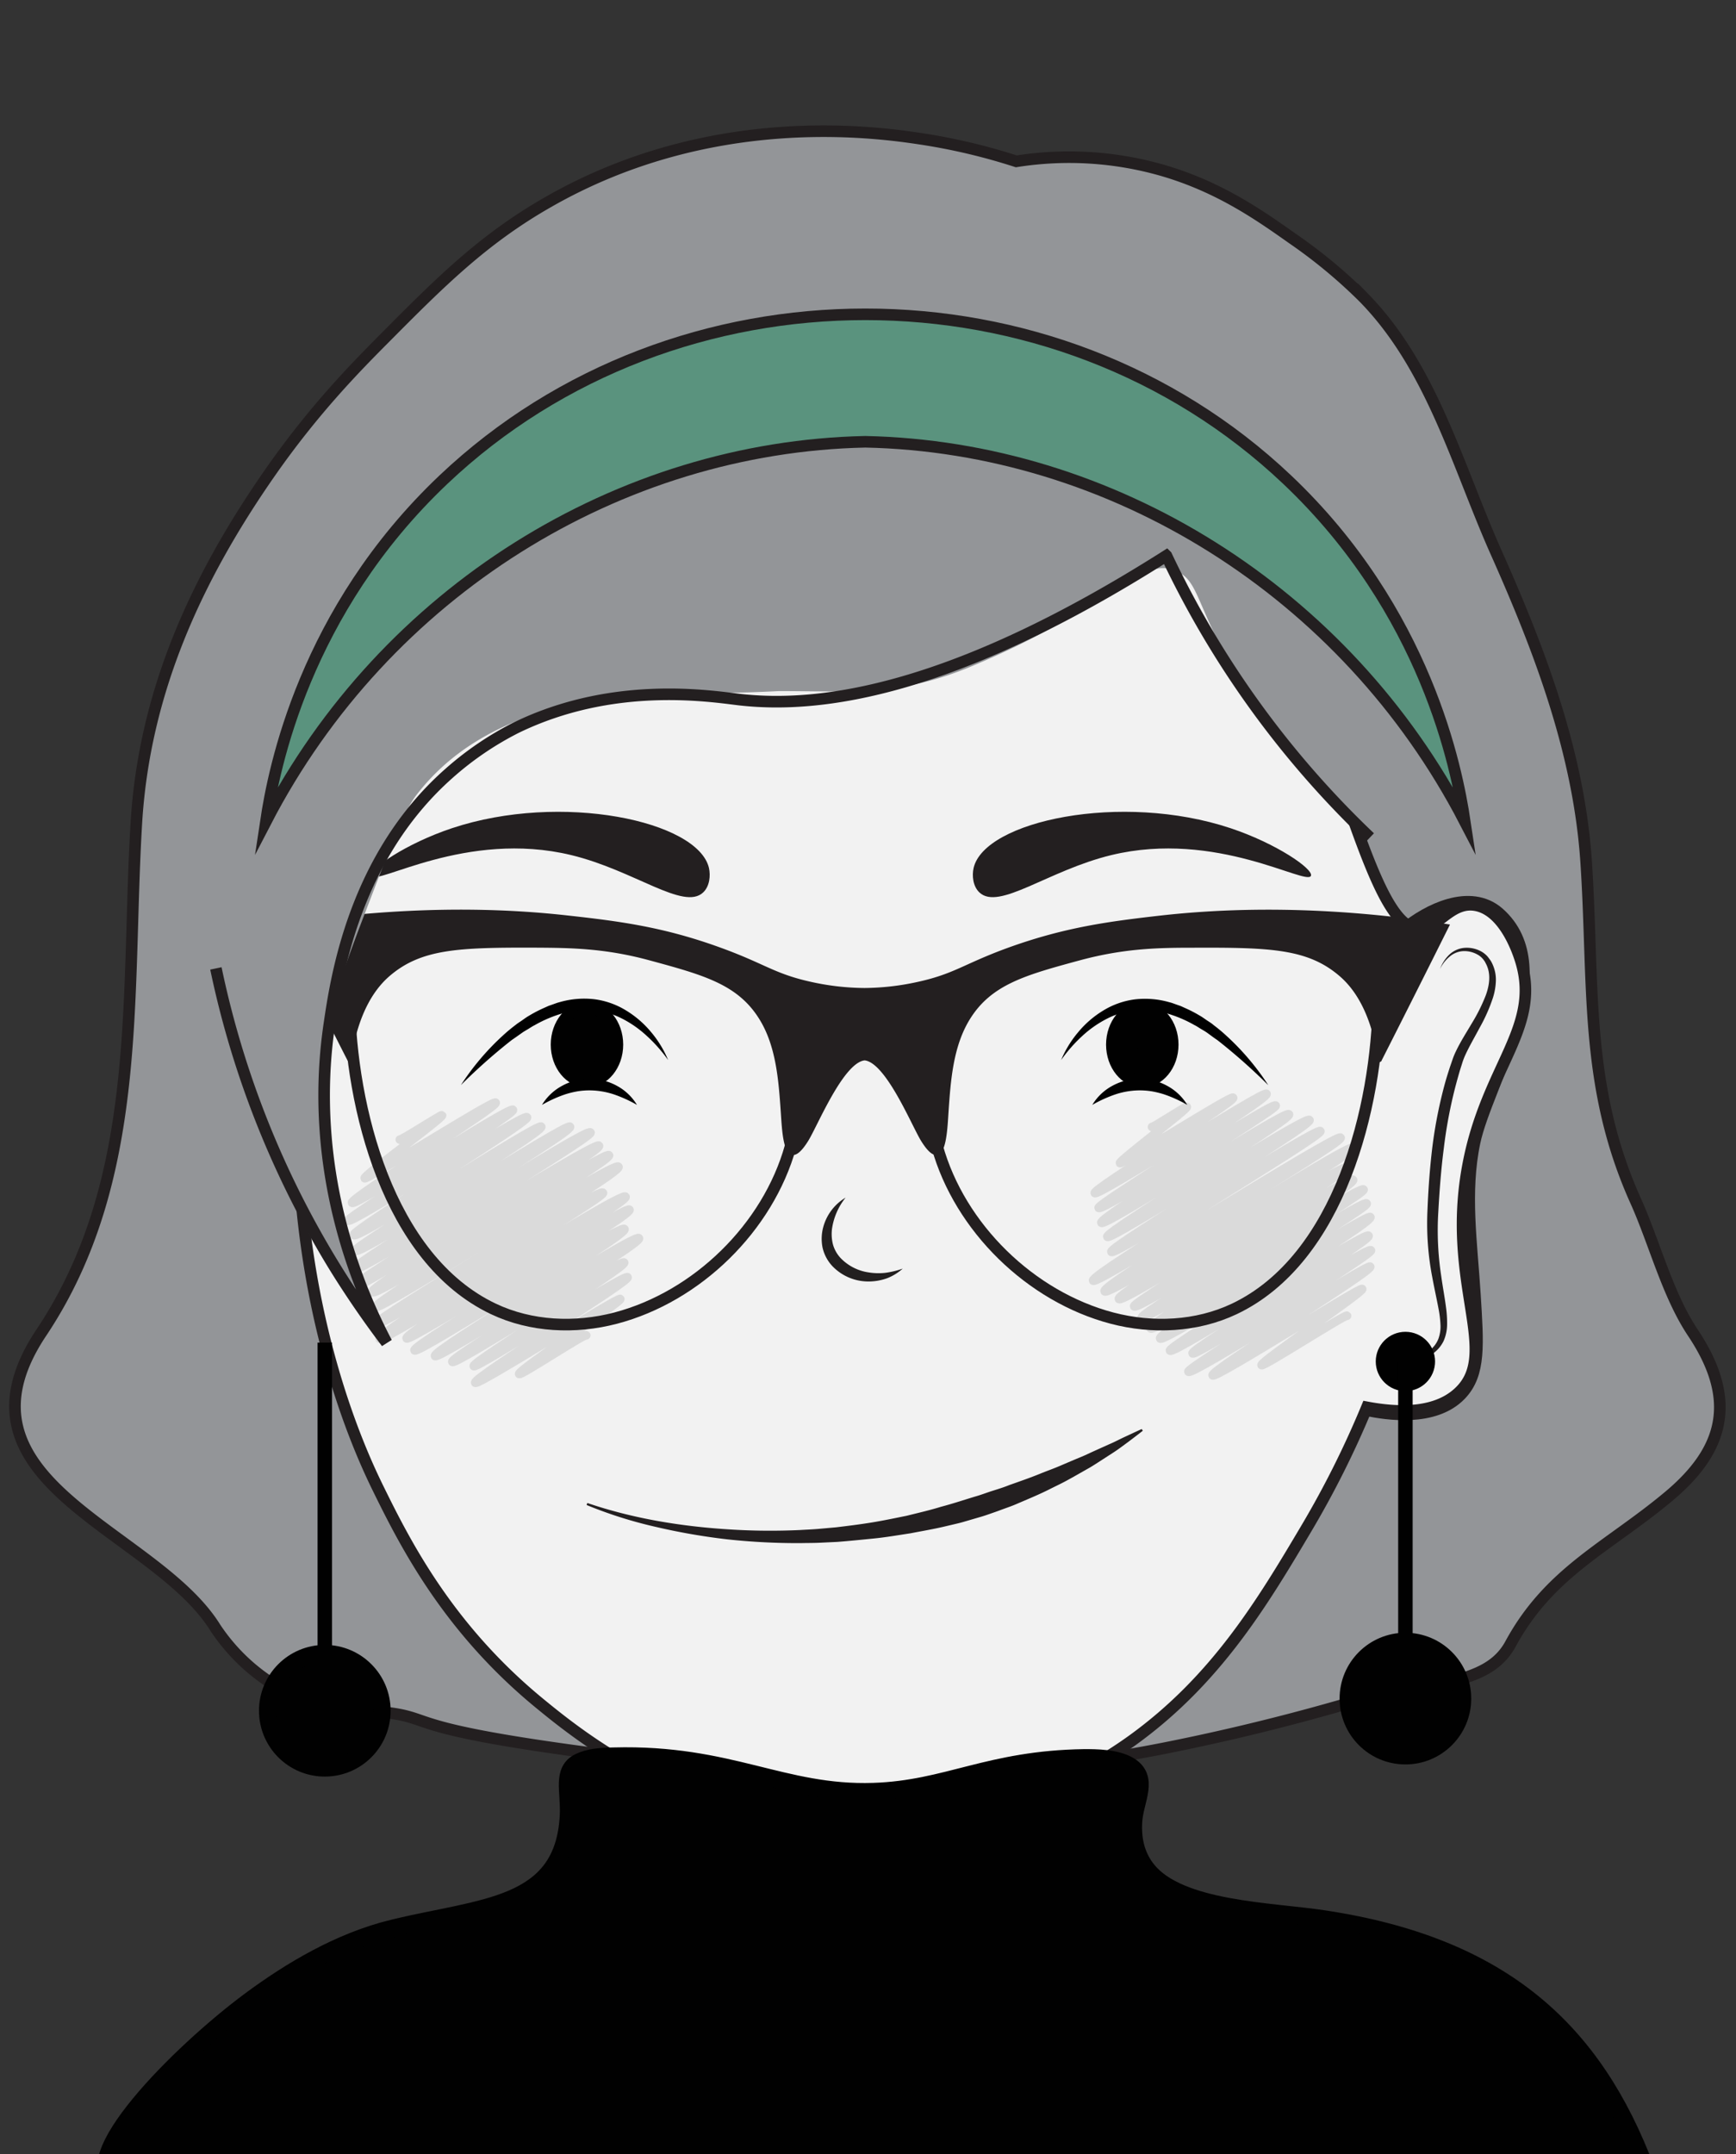 <svg id="Layer_1" data-name="Layer 1" xmlns="http://www.w3.org/2000/svg" xmlns:xlink="http://www.w3.org/1999/xlink" viewBox="0 0 600 744.33"><rect x="0" y="0" width="600" height="744.33" fill="#333333" stroke="none"/><defs><style>.cls-1,.cls-12,.cls-8{fill:none;}.cls-2{clip-path:url(#clip-path);}.cls-14,.cls-3{fill:#939598;}.cls-12,.cls-13,.cls-18,.cls-3,.cls-4,.cls-5,.cls-6{stroke:#231f20;}.cls-12,.cls-13,.cls-16,.cls-17,.cls-18,.cls-3,.cls-4,.cls-5,.cls-6,.cls-9{stroke-miterlimit:10;}.cls-12,.cls-18,.cls-3,.cls-6,.cls-9{stroke-width:4px;}.cls-4{fill:#bbbdbf;}.cls-16,.cls-4,.cls-5{stroke-width:6px;}.cls-5{fill:#fff;}.cls-6{fill:#f2f2f2;}.cls-7{opacity:0.17;}.cls-8{stroke:#646565;stroke-linecap:round;stroke-linejoin:round;stroke-width:3px;}.cls-10,.cls-16,.cls-17,.cls-9{fill:#010101;}.cls-16,.cls-17,.cls-9{stroke:#010101;}.cls-11,.cls-13{fill:#231f20;}.cls-15{fill:#221f1f;}.cls-17{stroke-width:5px;}.cls-18{fill:#5a937e;}</style><clipPath id="clip-path"><rect class="cls-1" width="600" height="744.33"/></clipPath></defs><g class="cls-2"><path class="cls-3" d="M585.09,460.46c-8.79-13.17-13.26-31.09-19.74-45.48-17.88-39.72-14.32-74.29-17.13-117-2.48-37.67-16-73.19-31.12-107.1-13.49-30.28-22.2-64-45.8-88.09a177.17,177.17,0,0,0-24.59-20.38c-11.33-8-25.21-17.8-44.83-23.52a116.7,116.7,0,0,0-50.62-3.14A209.2,209.2,0,0,0,318,47.92c-16.4-2.46-72.84-10.1-128.72,22C166.89,82.71,152,97.65,132.86,116.92c-9.79,9.84-24.43,24.69-39.67,46.59-25.32,36.38-43.37,75.64-46.07,121-3.6,60.32,2.34,123.26-32.82,175.91-34.65,51.87,39.09,67.92,60.18,102.08A66.8,66.8,0,0,0,92,580.36c13.52,9.55,27.49,10.23,34.53,10.73,26.83,1.9,6.15,4.86,72.78,13.95,40.22,5.49,60.33,8.23,88.83,8.8A524.6,524.6,0,0,0,402,604.12c14.57-2.88,35.5-7.47,60.42-14.58,30.12-8.6,51.34-6.23,59.62-21.48,13.54-25,33.68-33.48,54.65-51C596.45,500.57,600.3,483.24,585.09,460.46Z"/><rect class="cls-4" x="248.79" y="638.42" width="100.09" height="60.9"/><path class="cls-5" d="M472.44,486.25c7,1.46,23.1,3.91,31.7-5.07,6.47-6.75,5.7-16.52,4.62-33.86-1.09-17.59-3.77-35.38-.09-52.85,4.28-20.33,30-59.54,8.66-78.3-9.21-8.07-23.48-1-31.4,5.57"/><path class="cls-6" d="M525.3,330.94c8.05,23.94-11.42,37-17.92,71.75-7.69,41,11.57,64.79-3.24,78.49-8.49,7.86-22.2,6.85-31.7,5.07a326.6,326.6,0,0,1-20.9,41.8c-15.24,25.72-31.16,52.27-60,73.14-43.77,31.63-92.43,30.45-100.7,30.14-53.69-2.05-89.38-30.51-104.33-42.79-31.71-26-46.5-55.3-55.73-74.06-6.25-12.7-29.54-62.59-27.86-137.12,1.52-67.86,24.79-202.18,108.06-234,24.67-9.44,55.16-10.09,79.86-10.65,41.35-.93,66.37-1.53,88.73,8.87C456,177.1,465.78,324.45,491.4,320.89c6.06-.85,10.51-9.78,18.89-8.06C519.86,314.78,524.49,328.53,525.3,330.94Z"/><g class="cls-7"><path class="cls-8" d="M398.18,389.38c.2.35,11.78-7.32,12-6.94.41.72-23.51,18.7-23.09,19.42s38.53-23.54,39.09-22.57c.8,1.38-48.54,31.6-47.79,32.91.85,1.46,58.54-35.64,59.34-34.26,1,1.79-58.71,38.11-58,39.39C380.71,419,440,380.52,440.9,382c.73,1.27-61.25,38.68-60.23,40.46s63.76-39.25,64.82-37.42-63.73,40.62-62.76,42.28S451.5,385.15,452.58,387s-69.45,43.83-68.46,45.53,71.28-43.32,72.22-41.69-79.75,49.53-78.53,51.64c1.06,1.84,84.51-51.16,85.53-49.38,1.12,1.93-83,50.58-81.54,53.06,1.34,2.32,84.62-51.65,85.83-49.55s-82.22,49.92-80.9,52.2c1.2,2.08,77.46-47.15,78.51-45.33S391.08,449.82,392,451.36c1.15,2,74.44-45.78,75.65-43.68s-74,45.77-73,47.58,75.53-46.15,76.63-44.24c.95,1.64-74.89,45.68-73.59,47.94,1.21,2.09,73.55-45.06,74.67-43.11,1,1.71-72.64,44.41-71.37,46.62,1.09,1.88,71.71-43.55,72.64-41.94,1.2,2.07-70.11,44.62-69.25,46.11C405.42,468.48,472,425.16,473,427s-61.68,39.09-60.8,40.6,60.68-37.21,61.62-35.58c.85,1.47-63.83,40.59-63.07,41.91,1,1.67,62.11-37.51,62.82-36.27.89,1.53-55.4,35.87-54.44,37.54.77,1.34,51.12-30.75,51.66-29.82s-35.35,25.25-34.76,26.28c.45.77,29.13-17.75,29.53-17.05"/></g><g class="cls-7"><path class="cls-8" d="M138.2,393.75c.24.43,14.4-8.74,14.58-8.42.49.85-27.23,20.91-26.73,21.76S170.66,379.86,171.3,381c.83,1.44-50.48,33.07-49.61,34.57s54.72-33.6,55.59-32.09-57.64,37-56.94,38.25c.88,1.53,60.87-37.29,61.8-35.68s-60.8,39.06-59.88,40.65c1.13,2,63.9-38.95,64.79-37.41,1.09,1.89-65.22,41.43-64.36,42.92,1.22,2.11,73.37-44.53,74.31-42.9,1.19,2.05-75.9,47.24-74.74,49.25,1.32,2.29,80.63-49.32,81.83-47.25,1,1.82-84,52-82.82,54.06.92,1.59,84.62-51.43,85.74-49.5,1.33,2.3-79.75,48.2-78.38,50.57s80.67-49.29,81.85-47.26S128.8,449.46,130,451.51c1,1.81,82.4-50.7,83.76-48.36s-84.89,52.48-83.84,54.31c1.21,2.09,77.16-47.59,78.48-45.3,1,1.67-78.54,48.09-77.2,50.41,1.09,1.89,83.66-51.33,85-49.06,1.19,2.07-76.92,46.72-75.65,48.92.89,1.54,75.9-46.27,77-44.44,1.2,2.08-75.4,46.65-74.28,48.58,1,1.7,71.32-44,72.56-41.89s-66.62,41.85-65.47,43.84c1,1.67,69.32-42.67,70.47-40.68s-65.49,41-64.49,42.69c.86,1.5,58.49-35.8,59.37-34.28S163,470.61,163.76,472c.67,1.16,52.34-32.05,53.14-30.67s-53.58,34.78-52.63,36.42c.7,1.21,49.57-29.82,50.09-28.92s-35.56,24.77-34.91,25.9c.4.7,22.75-14.08,23.16-13.37"/></g><ellipse class="cls-9" cx="394.8" cy="360.93" rx="10.52" ry="12.84"/><ellipse class="cls-9" cx="394.75" cy="360.98" rx="3.76" ry="4.59"/><path class="cls-10" d="M366.75,366.26a37,37,0,0,1,5.88-9.61,34.29,34.29,0,0,1,8.69-7.5,27.7,27.7,0,0,1,11.07-3.87,30.54,30.54,0,0,1,11.74,1c1,.23,1.86.61,2.79.92.45.17.92.3,1.37.5l1.32.6a45.24,45.24,0,0,1,5.13,2.66c.84.47,1.6,1.06,2.4,1.59s1.6,1,2.33,1.65a56.55,56.55,0,0,1,4.37,3.64,88.21,88.21,0,0,1,14.51,17.11,201,201,0,0,0-16.5-14.71l-1.08-.85-1.12-.77L417.44,357c-.73-.54-1.53-1-2.29-1.44s-1.51-1-2.31-1.37a44,44,0,0,0-9.76-4.11,27.48,27.48,0,0,0-20.27,1.79A38,38,0,0,0,374,358,51.5,51.5,0,0,0,366.75,366.26Z"/><path class="cls-10" d="M410.35,381.76a44.18,44.18,0,0,0-8.16-3.69,32.34,32.34,0,0,0-4.11-1,26.29,26.29,0,0,0-4.15-.33,27.06,27.06,0,0,0-8.25,1.33,45.16,45.16,0,0,0-8.16,3.69,18.14,18.14,0,0,1,6.89-6.57,19.76,19.76,0,0,1,9.53-2.45,19.54,19.54,0,0,1,9.51,2.46A18.14,18.14,0,0,1,410.35,381.76Z"/><ellipse class="cls-9" cx="202.87" cy="360.93" rx="10.52" ry="12.84"/><ellipse class="cls-9" cx="202.92" cy="360.98" rx="3.76" ry="4.59"/><path class="cls-10" d="M230.92,366.26a51.5,51.5,0,0,0-7.29-8.26,38,38,0,0,0-8.77-6.13,27.46,27.46,0,0,0-20.26-1.79,44.07,44.07,0,0,0-9.77,4.11c-.8.39-1.54.91-2.31,1.37s-1.56.9-2.29,1.44L178,358.57l-1.12.77-1.08.85a200.84,200.84,0,0,0-16.49,14.71,88.16,88.16,0,0,1,14.5-17.11,56.55,56.55,0,0,1,4.37-3.64c.73-.61,1.56-1.1,2.34-1.65s1.55-1.12,2.39-1.59a45.24,45.24,0,0,1,5.13-2.66l1.33-.6c.44-.2.91-.33,1.37-.5.92-.31,1.82-.69,2.78-.92a30.54,30.54,0,0,1,11.74-1,27.59,27.59,0,0,1,11.07,3.87,34.51,34.51,0,0,1,8.7,7.5A37.18,37.18,0,0,1,230.92,366.26Z"/><path class="cls-10" d="M187.32,381.76a18.14,18.14,0,0,1,6.9-6.56,19.54,19.54,0,0,1,9.52-2.46,19.75,19.75,0,0,1,9.52,2.45,18.14,18.14,0,0,1,6.89,6.57,45.16,45.16,0,0,0-8.16-3.69,27.06,27.06,0,0,0-8.25-1.33,26.29,26.29,0,0,0-4.15.33,32.34,32.34,0,0,0-4.11,1A44.48,44.48,0,0,0,187.32,381.76Z"/><path class="cls-11" d="M156.2,286.16c-15.86,5.29-28.67,14.1-27.76,16.44,1.41,3.63,32.72-15.94,69-7.15,21.84,5.29,38.85,19.28,45.59,12.9,2.26-2.14,2.59-5.82,2-8.46C241.24,283.64,194,273.57,156.2,286.16Z"/><path class="cls-11" d="M425.32,286.16c15.86,5.29,28.67,14.1,27.77,16.44-1.41,3.63-32.72-15.94-69-7.15-21.85,5.29-38.85,19.28-45.59,12.9-2.26-2.14-2.6-5.82-2-8.46C340.28,283.64,387.53,273.57,425.32,286.16Z"/><path class="cls-12" d="M273.23,396.1c-7.82,28.06-32.3,51.92-60.43,59.33-14,3.67-29.24,3-42.27-3.18-36.5-17.32-49.33-69.92-49.82-106.6"/><path class="cls-12" d="M323.9,396.1c7.81,28.06,32.3,51.92,60.43,59.33,13.95,3.67,29.24,3,42.27-3.18,36.5-17.32,49.33-69.92,49.82-106.6"/><path class="cls-13" d="M500.39,319.83C487,346.69,477,366.31,477,366.34l-.08.05-.09.05c-1.56-11.12-5.37-22.52-13.43-29.49-11.06-9.57-24-10.11-50.75-10-12,0-24,.17-39.58,4.38-18.73,5.09-30.73,8.34-38.29,20.57-5.86,9.48-6.71,21.36-7.46,32.45-.45,6.75-.94,21.73-8.48,9.7-3.27-5.22-12.25-27.48-20-28.17-7.74.69-16.72,22.95-20,28.17-7.55,12-8-2.95-8.48-9.7-.76-11.09-1.61-23-7.47-32.45-7.55-12.23-19.55-15.48-38.29-20.57C209.05,327.1,197,327,185,326.93c-26.76-.09-39.7.45-50.76,10-8.06,7-11.87,18.37-13.42,29.49l-.1-.05-.07-.05c-.06,0-10-19.65-23.41-46.51,23.77-3.75,59.73-7.4,98.9-3,18.16,2,33.22,4,52.65,11.06,15.76,5.71,18.67,9.13,32,12a88.14,88.14,0,0,0,17.87,2h.21a88.14,88.14,0,0,0,17.87-2c13.36-2.86,16.27-6.28,32-12,19.44-7,34.5-9,52.65-11.06C440.66,312.43,476.62,316.08,500.39,319.83Z"/><path class="cls-14" d="M465.45,115c-48.35-54-160-51.38-160-51.38h0s-15.15-1.7-42.72,3.88c-16.91,3.42-74.8,12.54-117.29,47.5C65.72,180.6,79.25,310.1,83,343.63c2,17.78,6.21,52.59,28,90.19a208.26,208.26,0,0,0,20.53,29.33,233.71,233.71,0,0,1-15.39-52.06c-2.88-16.69-5.9-34.21-2.2-56.46,2-12.19,5.75-22.34,13.5-42.53,8.22-21.42,12.39-32.08,16.47-37.39,17.48-22.75,42.89-29.11,59.43-33,21.58-5.07,25.18-.82,65.88-2.93h0c24.75,0,41.5,1.87,66.4-8.49,49.12-20.44,59.15-39.1,71.51-32.73,7.79,4,6,12.58,24,42.51,4.08,6.79,7.7,12.22,10.14,15.76h0A136.67,136.67,0,0,0,458.14,274c6.79,6.23,10.78,8.6,15.4,15.4,5.94,8.75,23.06,19.09,24.2,15.4C503.85,285,519.11,174.94,465.45,115Z"/><path class="cls-12" d="M74.62,334.6a322.62,322.62,0,0,0,59,129.29c-8.78-16.77-27.44-58.18-19.79-110,2.35-15.93,8.43-57.63,41.39-86.71a108.92,108.92,0,0,1,23.24-15.79c33.17-16.08,66.07-11,76.79-9.7,28.76,3.37,74.59-3.15,147.9-49.68a327,327,0,0,0,70.34,97.35"/><path class="cls-11" d="M497.71,334.81a13,13,0,0,1,3-4.77,8.72,8.72,0,0,1,5.17-2.52,10.38,10.38,0,0,1,5.78,1.07,8.32,8.32,0,0,1,2.45,1.88c.34.4.61.8.91,1.2s.54.86.75,1.32a12.89,12.89,0,0,1,1.24,5.88,21.67,21.67,0,0,1-1,5.81,57.57,57.57,0,0,1-4.62,10.43c-1.75,3.31-3.65,6.52-5.1,9.75a22.93,22.93,0,0,0-.91,2.45l-.83,2.62c-.51,1.76-1,3.51-1.47,5.29A161.33,161.33,0,0,0,499,396.85c-.95,7.3-1.49,14.67-1.9,22.06a104.07,104.07,0,0,0,1,21.87c.5,3.65,1.2,7.29,1.68,11a38.72,38.72,0,0,1,.37,5.74,14.47,14.47,0,0,1-1.22,5.84,11.76,11.76,0,0,1-1.69,2.53,13.74,13.74,0,0,1-2.23,2,15.44,15.44,0,0,1-5.3,2.35,29.19,29.19,0,0,1-11.21.17,31.1,31.1,0,0,0,10.91-1.24,14.9,14.9,0,0,0,4.66-2.52,11.72,11.72,0,0,0,1.82-1.84,9.56,9.56,0,0,0,1.24-2.2,12.32,12.32,0,0,0,.72-5.05,36.86,36.86,0,0,0-.66-5.35c-.67-3.59-1.49-7.23-2.17-10.93a97.8,97.8,0,0,1-1.68-22.55c.29-7.45.81-14.92,1.71-22.38a158.19,158.19,0,0,1,4.38-22.12c.5-1.81,1.08-3.61,1.65-5.4l.92-2.67a23.81,23.81,0,0,1,1.11-2.74c1.67-3.53,3.7-6.65,5.57-9.83a59.94,59.94,0,0,0,4.85-9.72c1.2-3.31,1.74-6.92.42-10.08-.14-.4-.37-.76-.55-1.15s-.45-.74-.69-1.07a6.6,6.6,0,0,0-1.84-1.63,9.35,9.35,0,0,0-4.95-1.32,7.83,7.83,0,0,0-4.85,1.87A12.74,12.74,0,0,0,497.71,334.81Z"/><path class="cls-15" d="M292.26,413.8a22.33,22.33,0,0,0-4.71,10.85,14.49,14.49,0,0,0,.37,5.44,11.42,11.42,0,0,0,2.57,4.54,16.71,16.71,0,0,0,9.68,5,21.4,21.4,0,0,0,5.83.15,30.07,30.07,0,0,0,6-1.45,17.61,17.61,0,0,1-5.5,3.36,19,19,0,0,1-6.56,1.08,17.21,17.21,0,0,1-12.37-5.43,13.83,13.83,0,0,1-3.29-6.33,15.44,15.44,0,0,1,.23-6.94A17,17,0,0,1,292.26,413.8Z"/><path class="cls-16" d="M568.83,749.43c-30.62-6-526.4,6.07-528.32,5.19-16.1-7.38,21.37-45.18,45.89-63.38,14-10.36,30.95-20.52,49.41-25,30.74-7.51,59-6.91,60.65-38.86.44-8.6-2.5-15.55,3.76-18.61,3.3-1.61,7.23-1.92,11.92-2,40.27-1.07,58.33,13.26,89.75,12.24,25.58-.84,39.8-11.19,72.9-11.66,4,0,11,0,15.45,2.68,7.19,4.31,2.06,11.86,1.56,19.12-.49,7.1,1.28,12.59,4.7,16.88,11.15,14,43.14,14.24,61.07,17C519.68,672.39,551,702.12,568.83,749.43Z"/><circle class="cls-16" cx="485.74" cy="470.41" r="7.25"/><line class="cls-17" x1="485.74" y1="470.41" x2="485.74" y2="571.06"/><circle class="cls-16" cx="485.74" cy="586.89" r="19.75"/><path class="cls-17" d="M112.26,463.89V575.26"/><circle class="cls-16" cx="112.26" cy="591.09" r="19.75"/><path class="cls-11" d="M203,519.31c15.74,5.37,32.31,8.07,48.82,9.11a220.86,220.86,0,0,0,24.81.22c2.06-.13,4.13-.2,6.18-.38l6.17-.55c4.1-.49,8.2-1,12.26-1.66s8.11-1.52,12.14-2.33c4-1,8-1.91,11.94-3.13,4-1.05,7.87-2.35,11.81-3.54,2-.56,3.89-1.31,5.85-1.93s3.93-1.22,5.84-2c3.87-1.37,7.77-2.71,11.58-4.3,1.92-.75,3.86-1.45,5.76-2.26s3.8-1.63,5.71-2.43l2.87-1.2,2.82-1.3,5.68-2.56c1.93-.8,3.75-1.8,5.65-2.67s3.79-1.78,5.71-2.64l.38.59c-1.66,1.3-3.33,2.57-5,3.83l-2.55,1.87c-.85.63-1.71,1.23-2.59,1.8l-5.31,3.43c-.89.58-1.78,1.14-2.69,1.69l-2.75,1.56c-1.83,1.05-3.67,2.09-5.53,3.1s-3.77,1.9-5.66,2.85c-3.78,1.92-7.7,3.51-11.59,5.19-1.95.85-4,1.5-5.95,2.25-1,.37-2,.71-3,1.06s-2,.7-3,1l-6.1,1.78c-1,.31-2.05.56-3.08.8l-3.1.73c-4.11,1-8.3,1.69-12.45,2.5-4.19.63-8.36,1.36-12.57,1.78s-8.41.85-12.62,1.18l-6.32.3c-2.11.09-4.22.07-6.33.12a226,226,0,0,1-25.23-1.28,217.12,217.12,0,0,1-24.84-4.31A149.63,149.63,0,0,1,202.74,520Z"/><path class="cls-18" d="M506.26,283.8C465,204.28,384.16,154.42,299.07,152.64,214,154.42,133.13,204.28,91.9,283.8c2.75-18.33,13.38-72.62,61.37-118.08,80.39-76.15,211.21-76.16,291.6,0C492.87,211.17,503.51,265.47,506.26,283.8Z"/></g></svg>